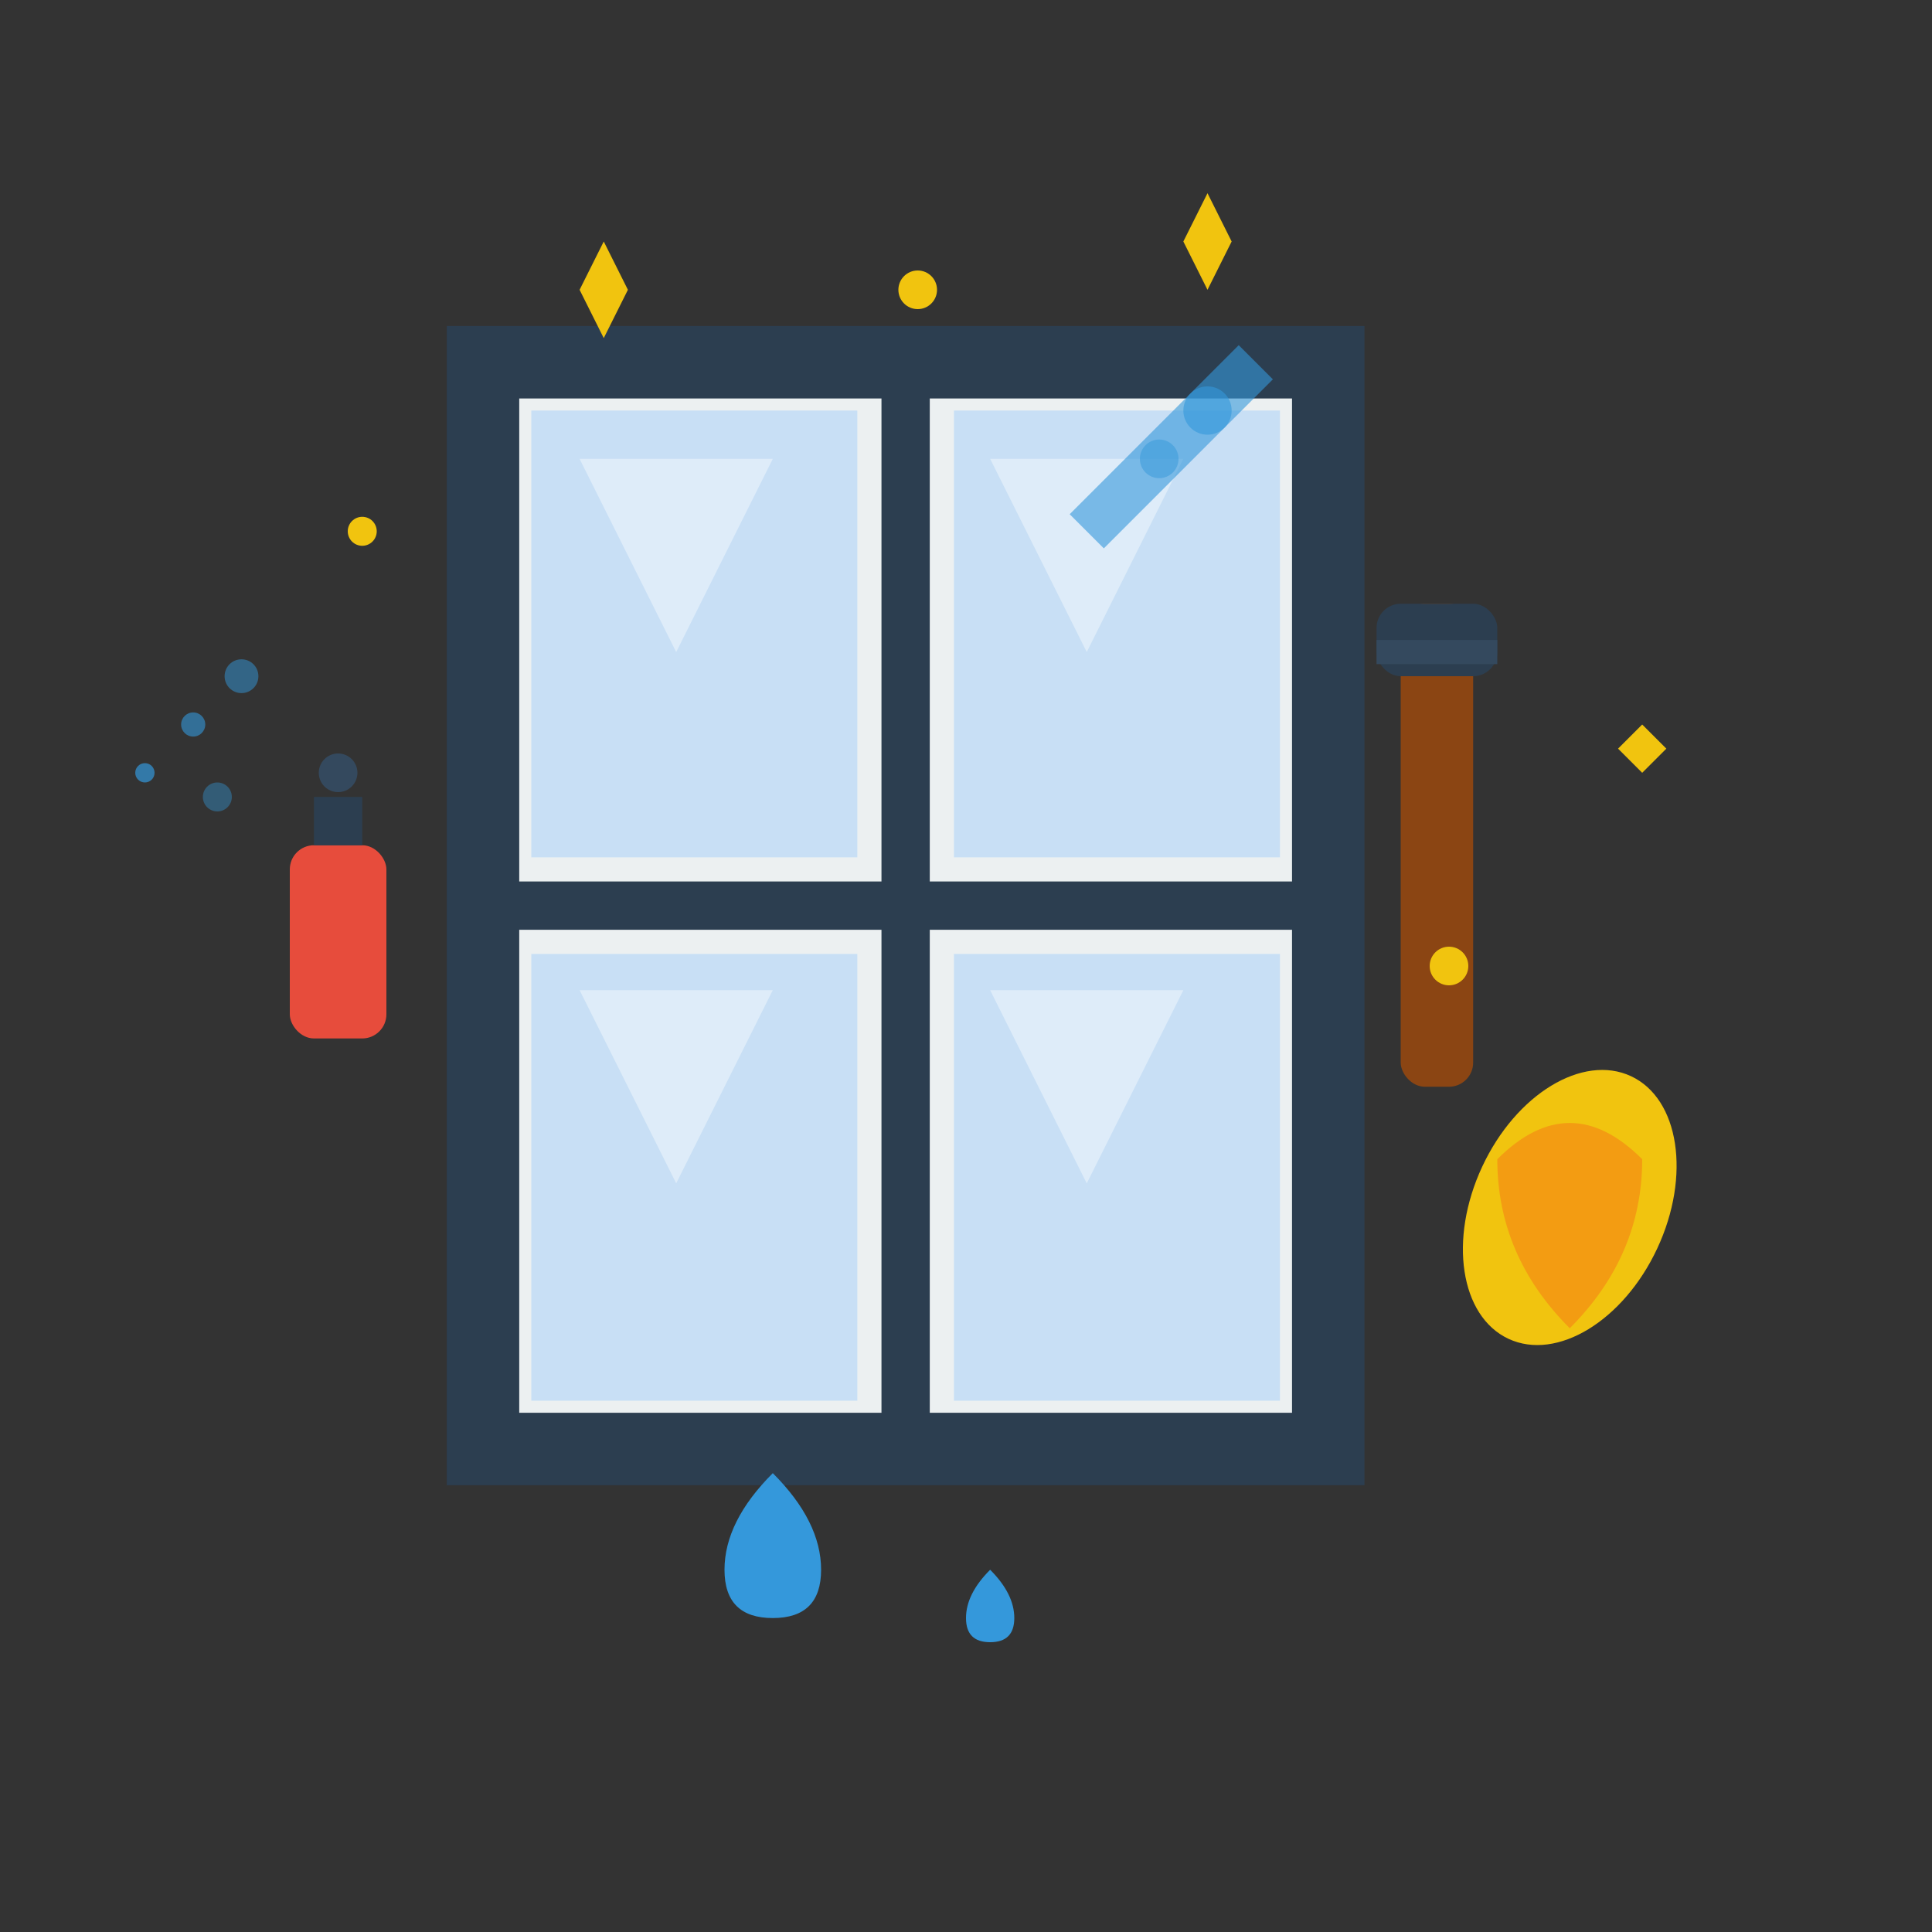 <svg width="80" height="80" viewBox="0 0 80 80" fill="none" xmlns="http://www.w3.org/2000/svg">
  <rect x="0" y="0" width="80" height="80" fill="#333333" stroke="none"/>
  <!-- Window frame -->
  <rect x="20" y="15" width="35" height="45" fill="#ecf0f1" stroke="#2c3e50" stroke-width="3"/>
  
  <!-- Window dividers -->
  <line x1="37.5" y1="15" x2="37.5" y2="60" stroke="#2c3e50" stroke-width="2"/>
  <line x1="20" y1="37.5" x2="55" y2="37.5" stroke="#2c3e50" stroke-width="2"/>
  
  <!-- Window panes with reflection -->
  <rect x="22" y="17" width="13.5" height="18.5" fill="#74b9ff" opacity="0.3"/>
  <rect x="39.5" y="17" width="13.5" height="18.5" fill="#74b9ff" opacity="0.3"/>
  <rect x="22" y="39.5" width="13.5" height="18.5" fill="#74b9ff" opacity="0.3"/>
  <rect x="39.5" y="39.5" width="13.5" height="18.5" fill="#74b9ff" opacity="0.3"/>
  
  <!-- Reflection effects -->
  <polygon points="24,19 32,19 28,27" fill="#ffffff" opacity="0.4"/>
  <polygon points="41,19 49,19 45,27" fill="#ffffff" opacity="0.4"/>
  <polygon points="24,41 32,41 28,49" fill="#ffffff" opacity="0.4"/>
  <polygon points="41,41 49,41 45,49" fill="#ffffff" opacity="0.4"/>
  
  <!-- Window squeegee -->
  <rect x="58" y="25" width="3" height="20" fill="#8b4513" rx="1"/>
  <rect x="57" y="25" width="5" height="3" fill="#2c3e50" rx="1"/>
  <line x1="57" y1="27" x2="62" y2="27" stroke="#34495e" stroke-width="1"/>
  
  <!-- Squeegee in action -->
  <path d="M45 22L52 15" stroke="#3498db" stroke-width="2" opacity="0.6"/>
  <circle cx="50" cy="17" r="1" fill="#3498db" opacity="0.6"/>
  <circle cx="48" cy="19" r="0.8" fill="#3498db" opacity="0.5"/>
  
  <!-- Spray bottle -->
  <rect x="12" y="35" width="4" height="8" fill="#e74c3c" rx="1"/>
  <rect x="13" y="33" width="2" height="2" fill="#2c3e50"/>
  <circle cx="14" cy="32" r="0.8" fill="#34495e"/>
  
  <!-- Spray mist -->
  <circle cx="8" cy="30" r="0.5" fill="#3498db" opacity="0.6"/>
  <circle cx="10" cy="28" r="0.7" fill="#3498db" opacity="0.5"/>
  <circle cx="6" cy="32" r="0.4" fill="#3498db" opacity="0.7"/>
  <circle cx="9" cy="33" r="0.6" fill="#3498db" opacity="0.4"/>
  
  <!-- Cleaning cloth -->
  <ellipse cx="65" cy="50" rx="4" ry="6" fill="#f1c40f" transform="rotate(25 65 50)"/>
  <path d="M62 48Q65 45 68 48Q68 52 65 55Q62 52 62 48Z" fill="#f39c12"/>
  
  <!-- Water droplets -->
  <path d="M30 65Q30 67 32 67Q34 67 34 65Q34 63 32 61Q30 63 30 65Z" fill="#3498db"/>
  <path d="M40 67Q40 68 41 68Q42 68 42 67Q42 66 41 65Q40 66 40 67Z" fill="#3498db"/>
  
  <!-- Sparkles for cleanliness -->
  <path d="M25 10L26 12L25 14L24 12Z" fill="#f1c40f"/>
  <path d="M50 8L51 10L50 12L49 10Z" fill="#f1c40f"/>
  <circle cx="38" cy="12" r="0.8" fill="#f1c40f"/>
  <circle cx="15" cy="22" r="0.6" fill="#f1c40f"/>
  <circle cx="60" cy="40" r="0.8" fill="#f1c40f"/>
  <path d="M68 30L69 31L68 32L67 31Z" fill="#f1c40f"/>
</svg>
